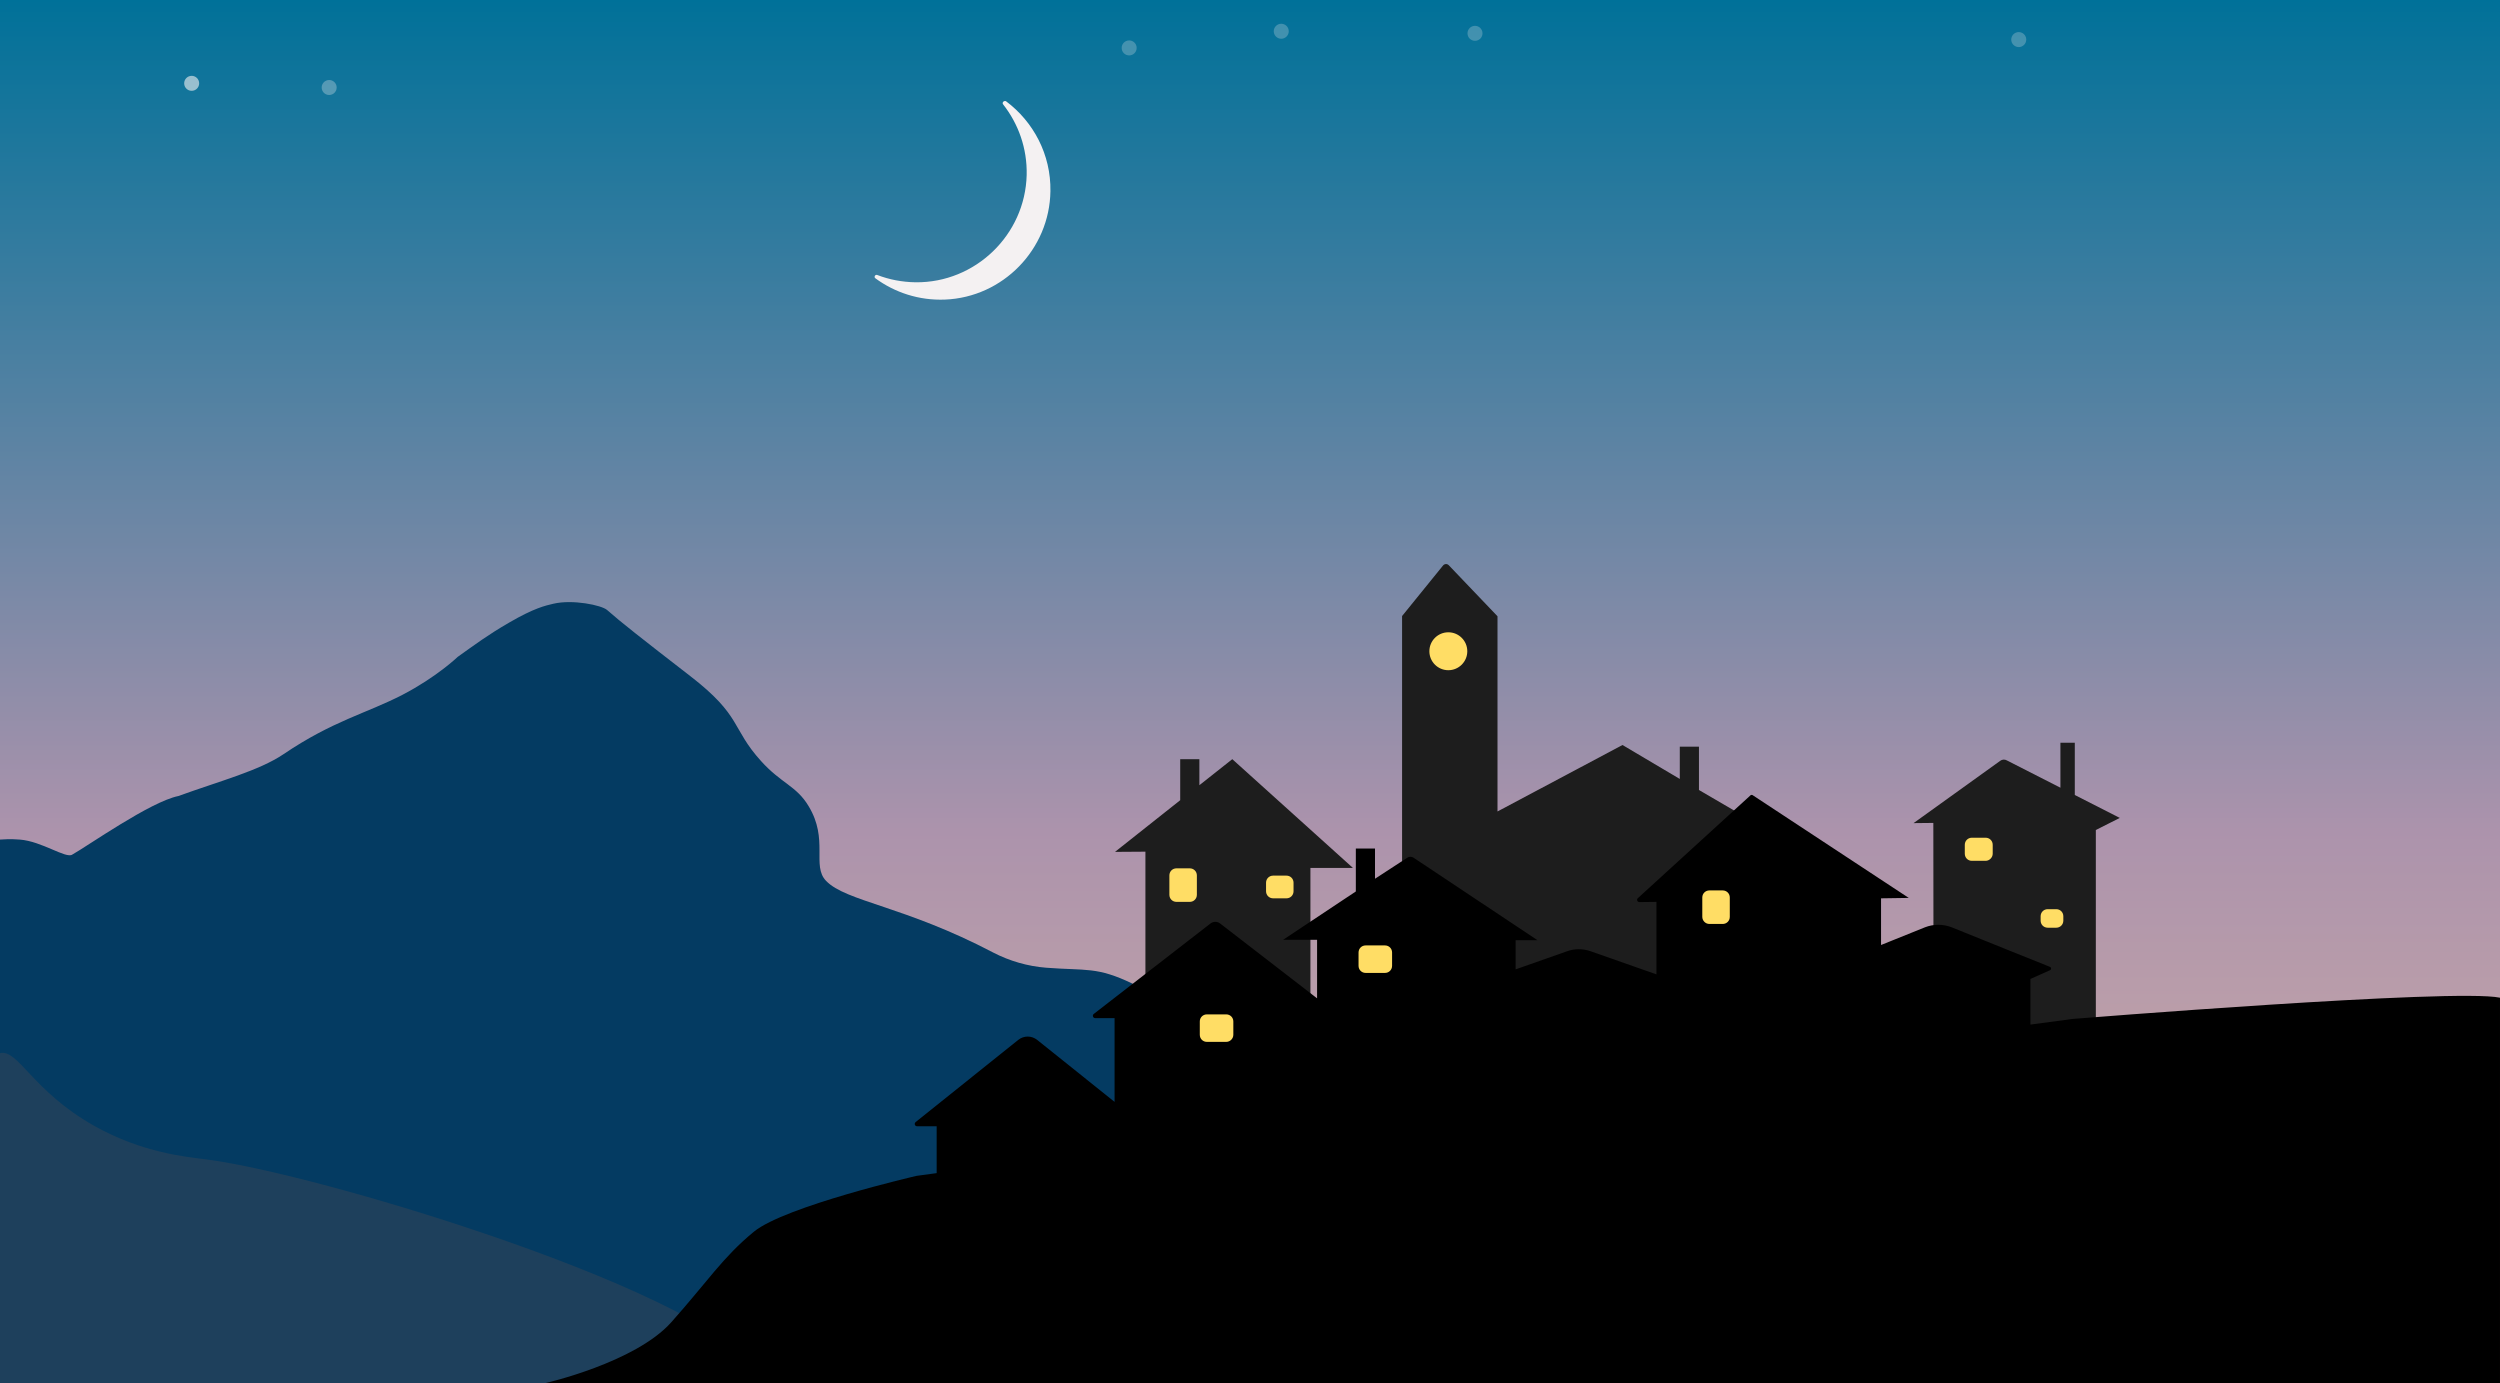 <?xml version="1.0" encoding="UTF-8"?><svg enable-background="new 0 0 1200 664" version="1.1" viewBox="0 0 1200 664" xml:space="preserve" xmlns="http://www.w3.org/2000/svg"><rect x="0" y="0" width="1200" height="664" fill="#808080" stroke="none"/><style type="text/css">.st0{fill:url(#a)}.st1{fill:#1D1D1D}.st2{fill:#043B62}.st3{fill:#F4F1F2}.st4{opacity:0.6;fill:#F4F1F2}.st5{opacity:0.3;fill:#F4F1F2}.st6{opacity:0.25;fill:#F4F1F2}.st7{fill:#FFDD65}.st9{fill:#1E405C}</style><linearGradient id="a" x1="600" x2="600" y2="664" gradientUnits="userSpaceOnUse"><stop stop-color="#007199" offset="0"/><stop stop-color="#AC93AC" offset=".6"/><stop stop-color="#D7B3A4" offset="1"/></linearGradient><rect class="st0" width="1200" height="664"/><path class="st1" d="m1017.5 392.6-21.6-11v-25.1h-6.9v21.6l-25.7-13.1c-1-0.6-2.3-0.5-3.2 0.2l-41.6 29.9 9.5-0.1 0.1 98.6h77.9v-95.2l11.5-5.8z"/><path class="st1" d="m841.9 394.6-26.4-15.4v-20.8h-9.2v15.5l-27.5-16.3-60 31.9v-93.7l-23.4-24.5c-0.8-0.8-2-0.7-2.7 0.1l-19.7 24.3v139.7h28.8v55.8h140.2v-96.6h-0.1z"/><path class="st1" d="m591.5 364.4-15.8 12.5v-12.5h-9.2v19.7l-31.3 24.8 14.6-0.1v77.4h79.2v-69.6h20.4c-18.9-17.1-38.9-35.1-57.9-52.2z"/><path class="st2" d="M0,403c2.9-0.1,3.9-0.4,9.5,0c10.6,0.8,22.2,9.3,25.2,7.2c7.2-4,37.5-25.4,50.9-28.1,c20.5-7.4,38.8-12.2,50.5-20.1c23.8-16.1,39.7-19.5,57.1-28.5c16.4-8.5,26.5-18.2,26.5-18.2c8-5.7,14.4-10.5,24.6-16.4,c12.2-7.1,17.5-8.2,21.3-9.1c9.3-2.2,23.2,0.7,25.8,3c6.7,5.9,16,13.2,39.9,31.7c25,19.3,19.6,24.9,34,40.8,c9.6,10.7,17,11.9,22.8,21.6c9.8,16.1,1.4,28.6,8.4,35.9c9.6,10,37.5,12,80.2,34.4c7.9,4.1,16.6,6.6,25.4,7.3,c19.3,1.5,24.4-0.6,41.6,7.7c9.4,4.6,20.6,9.5,23.7,16.4c13.9,31-105.4,170.4-244.5,175.3H0L0,403z"/><path class="st3" d="m481.5 50.1c7.3 9.3 11.6 21.1 11.3 33.9-0.7 28.7-24.6 51.8-53.3 51.5-6.5-0.1-12.7-1.3-18.4-3.5-1-0.4-1.8 1-0.9 1.6 9.3 6.8 20.9 10.7 33.4 10.2 27.8-1.1 50.2-24.1 50.6-52 0.3-17.7-8.2-33.4-21.3-43.2-1-0.5-2.1 0.7-1.4 1.5z"/><circle class="st4" cx="92" cy="40" r="3.6"/><circle class="st5" cx="158" cy="42" r="3.6"/><circle class="st6" cx="542" cy="23" r="3.6"/><circle class="st6" cx="708" cy="16" r="3.6"/><circle class="st6" cx="615" cy="15" r="3.6"/><circle class="st6" cx="969" cy="19" r="3.6"/><path class="st7" d="m561.3 429.5v-9.3c0-1.9 1.5-3.4 3.4-3.4h6.4c1.9 0 3.4 1.5 3.4 3.4v9.3c0 1.9-1.5 3.4-3.4 3.4h-6.4c-1.9 0-3.4-1.5-3.4-3.4z"/><path class="st7" d="m611.1 420.3h6.4c1.9 0 3.4 1.5 3.4 3.4v4.1c0 1.9-1.5 3.4-3.4 3.4h-6.4c-1.9 0-3.4-1.5-3.4-3.4v-4.1c0-1.9 1.5-3.4 3.4-3.4z"/><circle class="st7" cx="695.2" cy="312.6" r="9.1"/><path class="st7" d="m953.1 413.2h-6.6c-1.9 0-3.4-1.5-3.4-3.4v-4.3c0-1.9 1.5-3.4 3.4-3.4h6.6c1.9 0 3.4 1.5 3.4 3.4v4.3c0 1.8-1.6 3.4-3.4 3.4z"/><path class="st7" d="m982.9 436.4h4.1c1.9 0 3.4 1.5 3.4 3.4v2.1c0 1.9-1.5 3.4-3.4 3.4h-4.1c-1.9 0-3.4-1.5-3.4-3.4v-2.1c0-1.9 1.5-3.4 3.4-3.4z"/><path class="st9" d="M0,505.5c8.8-2,15.4,18.1,45.2,34.9c23.3,13.1,44.5,14.9,53.7,16.1c59.4,7.6,267,71.9,264.7,107.6H0L0,505.5z"/><path d="m994.7 489.1-20.1 2.7v-21.9l9.4-4.2c0.7-0.3 0.7-1.3 0-1.6-7.2-2.9-33.2-13.3-47.2-19-4.1-1.6-8.7-1.6-12.8 0l-21.1 8.5v-22.4l13.3-0.2-74.9-49.3c-0.3-0.2-0.7-0.2-1 0l-54 49.3c-0.9 0.6-0.5 2 0.6 2l8.2-0.1v34.8l-31.6-11.1c-3.7-1.3-7.7-1.3-11.3 0l-24.7 8.7v-14h10.5l-59.5-39.6c-0.9-0.6-2.1-0.6-3 0l-15.5 10.1v-14.5h-9.2v20.6l-34.9 23.2h16.3v28.1l-46.5-35.9c-1.4-1.1-3.3-1.1-4.7 0l-56 43.4c-0.8 0.6-0.4 2 0.7 2h9.3v40.2l-37.1-29.7c-2.7-2.2-6.5-2.2-9.2 0l-49.2 39.4c-0.8 0.7-0.4 2 0.7 2h9.4v22.5l-9.6 1.3s-63.2 14.6-78.1 26.8-22.4 24.1-39.7 43.5-60.5 29.2-60.5 29.2h938.3v-185c-21.6-4.6-205.3 10.2-205.3 10.2z"/><path class="st7" d="m588.6 500.1h-9.3c-1.9 0-3.4-1.5-3.4-3.4v-6.4c0-1.9 1.5-3.4 3.4-3.4h9.3c1.9 0 3.4 1.5 3.4 3.4v6.4c0 1.8-1.5 3.4-3.4 3.4z"/><path class="st7" d="m664.8 467h-9.3c-1.9 0-3.4-1.5-3.4-3.4v-6.4c0-1.9 1.5-3.4 3.4-3.4h9.3c1.9 0 3.4 1.5 3.4 3.4v6.4c0 1.9-1.5 3.4-3.4 3.4z"/><path class="st7" d="m817.1 440.1v-9.3c0-1.9 1.5-3.4 3.4-3.4h6.4c1.9 0 3.4 1.5 3.4 3.4v9.3c0 1.9-1.5 3.4-3.4 3.4h-6.4c-1.9 0-3.4-1.6-3.4-3.4z"/></svg>

